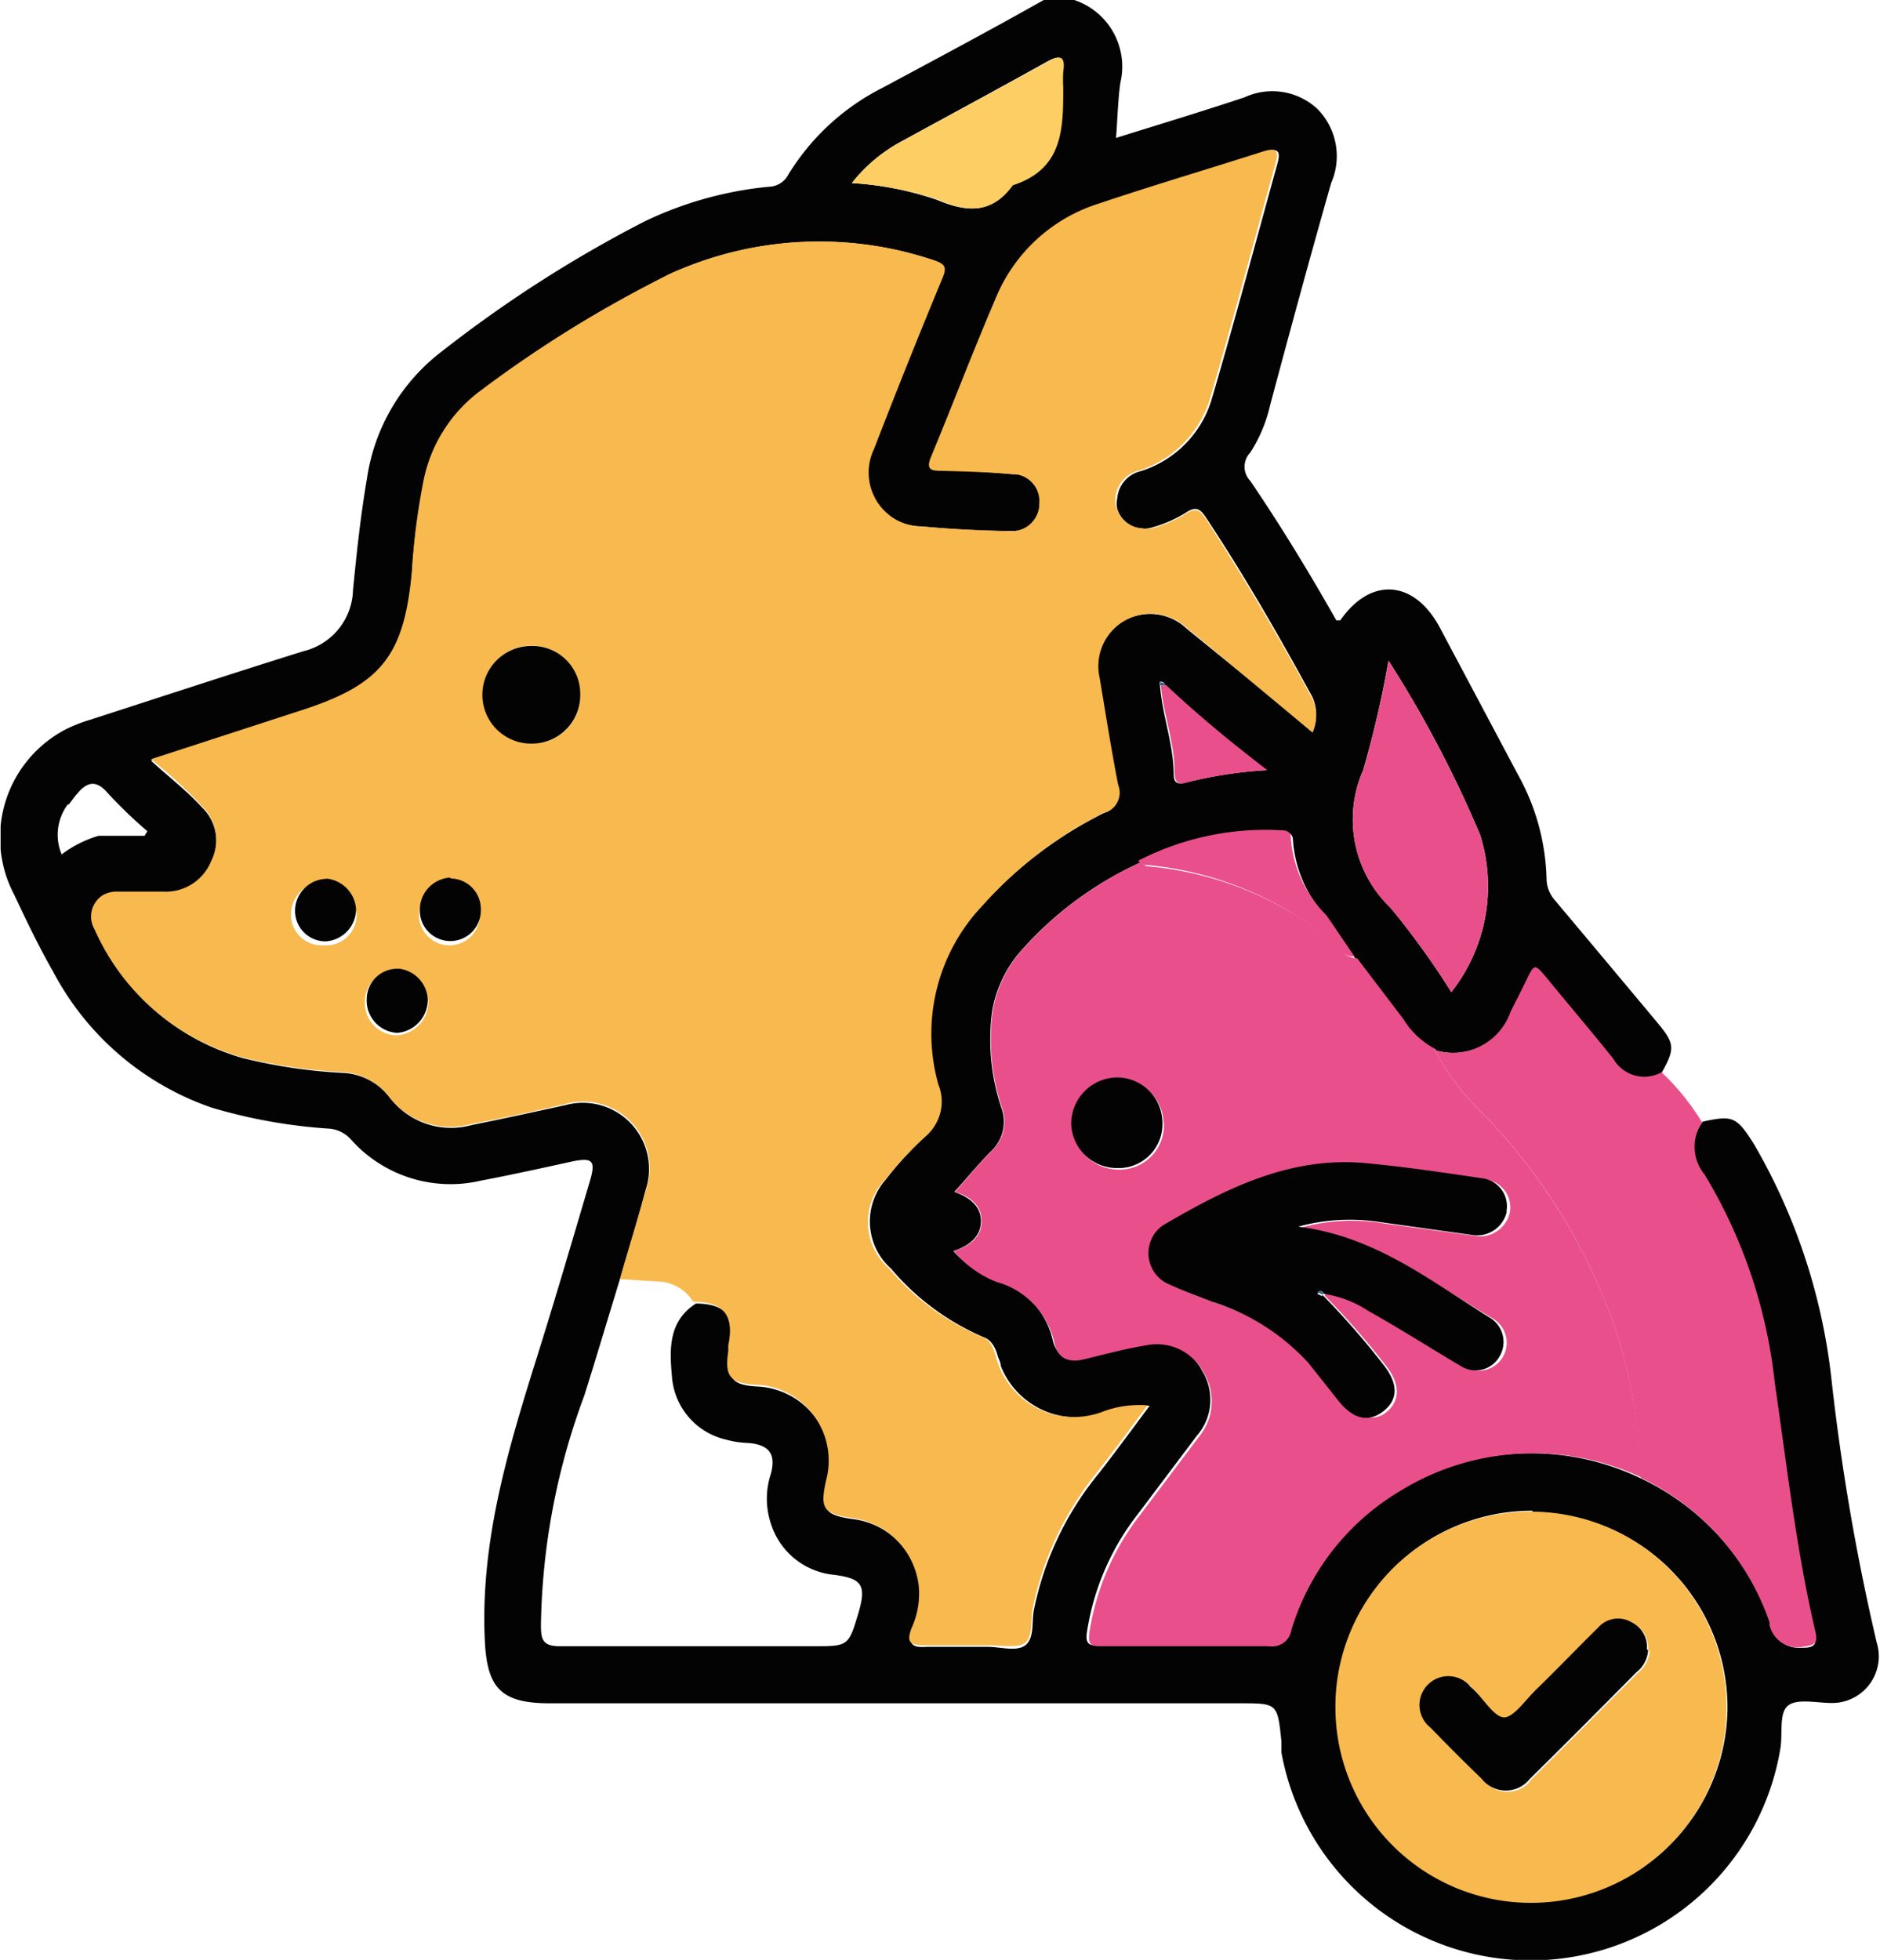 <svg xmlns="http://www.w3.org/2000/svg" xmlns:xlink="http://www.w3.org/1999/xlink" viewBox="0 0 61.62 64.24"><defs><style>.cls-1{fill:none;}.cls-2{clip-path:url(#clip-path);}.cls-3{fill:#030303;}.cls-4{fill:#e9508b;}.cls-5{fill:#f8b94e;}.cls-6{fill:#fdce63;}.cls-7{fill:#365d7c;}.cls-8{fill:#3f6f91;}</style><clipPath id="clip-path" transform="translate(0.02)"><rect class="cls-1" width="61.6" height="64.23"></rect></clipPath></defs><title>animaux</title><g id="Calque_2" data-name="Calque 2"><g id="Calque_1-2" data-name="Calque 1"><g class="cls-2"><path class="cls-3" d="M55.78,36.76c1-.22,1.12-.16,1.68.72A19.57,19.57,0,0,1,60,45.12a73.2,73.2,0,0,0,1.49,8.7,1.53,1.53,0,0,1-1,1.92,1.49,1.49,0,0,1-.47.07c-.5,0-1.16-.16-1.45.1s-.15.93-.24,1.42a8.3,8.3,0,0,1-16.35.1c0-.12,0-.24,0-.37-.13-1.24-.13-1.24-1.36-1.24H18c-1.6,0-2.06-.5-2.13-2.07-.15-3.25.77-6.28,1.72-9.31.6-1.91,1.16-3.83,1.73-5.75.19-.65.08-.76-.57-.63-1,.22-2,.44-3,.63a4.37,4.37,0,0,1-4.27-1.35,1.07,1.07,0,0,0-.68-.35,17.54,17.54,0,0,1-3.88-.69,9.3,9.3,0,0,1-5.2-4.46C1.24,31,.84,30.16.44,29.31a4,4,0,0,1,1.68-5.4,4.71,4.71,0,0,1,.81-.32c2.32-.75,4.63-1.51,7-2.25a2.12,2.12,0,0,0,1.62-2c.12-1.23.25-2.45.46-3.67a6.4,6.4,0,0,1,2.46-4.16,41.5,41.5,0,0,1,6.63-4.25,12.06,12.06,0,0,1,4.08-1.14.74.74,0,0,0,.64-.4,7.67,7.67,0,0,1,3.1-2.85C30.65,1.94,32.42,1,34.19,0h1A2.3,2.3,0,0,1,36.7,2.72c-.08.58-.09,1.16-.14,1.8,1.44-.45,2.83-.87,4.21-1.33a2.17,2.17,0,0,1,2.39.38A2.2,2.2,0,0,1,43.61,6c-.69,2.42-1.35,4.85-2,7.28a4.82,4.82,0,0,1-.65,1.55.67.67,0,0,0,0,.93c1,1.47,1.93,3,2.82,4.57.05,0,.11,0,.13,0,1-1.44,2.43-1.33,3.27.25l2.55,4.8a7.38,7.38,0,0,1,.94,3.4,1.09,1.09,0,0,0,.28.73q1.68,2,3.35,4c.58.7.59.85.13,1.67a1.17,1.17,0,0,1-1.57-.44c-.7-.88-1.43-1.73-2.15-2.6-.44-.54-.43-.55-.72.06-.16.33-.33.67-.5,1A2,2,0,0,1,47,34.41h0a2.91,2.91,0,0,1-1.09-1c-.5-.69-1-1.37-1.51-2-.3-.45-.61-.9-.92-1.34a4.08,4.08,0,0,1-1.12-2.51c0-.22-.11-.28-.31-.29a9.12,9.12,0,0,0-4.7,1,11.66,11.66,0,0,0-4,3,4.06,4.06,0,0,0-.85,1.86,7.07,7.07,0,0,0,.33,3.26,1.33,1.33,0,0,1-.39,1.36c-.4.41-.76.85-1.18,1.31.56.2.89.51.87,1s-.4.77-.9.94a3.47,3.47,0,0,0,1.36.94,2.66,2.66,0,0,1,1.9,2c.13.52.51.67,1,.54.67-.16,1.34-.34,2-.45a1.73,1.73,0,0,1,1.9.91,1.79,1.79,0,0,1-.18,2.11l-1.92,2.55a8.33,8.33,0,0,0-1.68,3.86c-.07.43.07.48.44.47,1.82,0,3.63,0,5.45,0a.63.63,0,0,0,.74-.52h0a7.94,7.94,0,0,1,3.54-4.54,8.32,8.32,0,0,1,7.92-.45A8.2,8.2,0,0,1,58,53.16.94.94,0,0,0,59,54h.09c.38,0,.45-.14.37-.5-.63-2.69-.93-5.43-1.33-8.15a16.74,16.74,0,0,0-2.3-6.82,1.4,1.4,0,0,1-.07-1.73M2.21,26.35A1.67,1.67,0,0,0,2,28a3.83,3.83,0,0,1,1.21-.61H4.72l.09-.15A15.06,15.06,0,0,1,3.52,26c-.38-.45-.68-.38-1,0-.11.12-.2.26-.3.38M38,22.46c.08,1,.43,1.88.45,2.86,0,.19,0,.43.38.33a14,14,0,0,1,2.66-.41c-1.16-.88-2.26-1.81-3.32-2.79a.14.14,0,0,0-.18-.1s0,.07,0,.1M20.3,41.92c-.39,1.27-.77,2.55-1.17,3.82a22.43,22.43,0,0,0-1.42,7.52c0,.51.08.7.67.69,2.75,0,5.51,0,8.26,0,1.15,0,1.15,0,1.48-1.1.26-.9.12-1.12-.8-1.24a2.41,2.41,0,0,1-2.07-1.67,2.59,2.59,0,0,1,0-1.65c.17-.65-.07-.94-.73-1a3.08,3.08,0,0,1-.74-.11,2.29,2.29,0,0,1-1.77-2c-.08-.89-.16-1.86.78-2.46,1,0,1.36.48,1.16,1.44a1.16,1.16,0,0,0,0,.18c-.15.82,0,1.06.88,1.1A2.5,2.5,0,0,1,27.19,48a2.8,2.8,0,0,1-.09.58c-.21.89-.09,1.07.81,1.2A2.52,2.52,0,0,1,30.13,52a2.74,2.74,0,0,1-.22,1.41c-.2.5,0,.59.44.56.67,0,1.34,0,2,0,.44,0,1,.18,1.27-.08s.17-.75.25-1.14A10.25,10.25,0,0,1,36,48.28c.55-.71,1.09-1.44,1.66-2.21a3.41,3.41,0,0,0-1.45.2,2.66,2.66,0,0,1-3.43-1.51c0-.12-.08-.24-.11-.36s-.15-.47-.43-.57a8.17,8.17,0,0,1-3.05-2.25A2.07,2.07,0,0,1,29,38.67l0,0a11.14,11.14,0,0,1,1.27-1.39,1.49,1.49,0,0,0,.44-1.7,6.08,6.08,0,0,1,1.44-5.88,13.34,13.34,0,0,1,4-3.05.7.7,0,0,0,.46-.87l0-.05c-.23-1.17-.41-2.34-.61-3.52a1.71,1.71,0,0,1,1.31-2.05,1.73,1.73,0,0,1,1.55.43L41,22.33,43,24a1.44,1.44,0,0,0,0-1.15c-1.09-2-2.24-4-3.48-5.87-.19-.29-.33-.41-.67-.18a4.26,4.26,0,0,1-1.09.48.92.92,0,0,1-1.16-.6.83.83,0,0,1,0-.35,1,1,0,0,1,.77-.89,3.52,3.52,0,0,0,2.33-2.37c.75-2.56,1.44-5.14,2.15-7.71.12-.43,0-.52-.43-.38-1.78.58-3.58,1.1-5.36,1.7a5.43,5.43,0,0,0-3.4,3.12c-.73,1.71-1.39,3.44-2.1,5.16-.17.4,0,.45.32.46.77,0,1.55.05,2.32.12a.88.88,0,0,1,.9.87v.12a.93.93,0,0,1-1,.87H33c-.94,0-1.88-.06-2.82-.15a1.77,1.77,0,0,1-1.59-2.55c.72-1.84,1.45-3.68,2.22-5.51.16-.4.17-.54-.29-.68A11.82,11.82,0,0,0,21.89,9a39.25,39.25,0,0,0-6.17,3.92,4.85,4.85,0,0,0-1.87,3,21.84,21.84,0,0,0-.37,2.91c-.26,2.78-1,3.72-3.66,4.57L4.93,24.93c.64.58,1.19,1,1.68,1.54a1.53,1.53,0,0,1,.29,1.8,1.57,1.57,0,0,1-1.54,1c-.5,0-1,0-1.51,0A.82.82,0,0,0,3,30a.93.93,0,0,0,.11.49,7.53,7.53,0,0,0,4.81,4.18,17.2,17.2,0,0,0,3.28.49,2.05,2.05,0,0,1,1.55.8,2.52,2.52,0,0,0,2.69.91c1-.2,2-.42,3.06-.65A2.17,2.17,0,0,1,21.14,39c-.26,1-.55,1.93-.83,2.89m29.9,7.62A6.41,6.41,0,1,0,56.6,56a6.4,6.4,0,0,0-6.39-6.44M45.49,21.65a34,34,0,0,1-.83,3.59,4,4,0,0,0,.89,4.5,26.33,26.33,0,0,1,2,2.77,5.6,5.6,0,0,0,.94-5.16,38,38,0,0,0-3-5.7M27.9,6a10.62,10.62,0,0,1,2.79.55c1,.42,1.79.46,2.46-.48,1.61-.53,1.65-1.86,1.65-3.21a4.18,4.18,0,0,1,0-.5c.07-.5-.06-.59-.52-.33-1.56.87-3.14,1.72-4.71,2.58A5.17,5.17,0,0,0,27.9,6" transform="translate(0.02)"></path><path class="cls-4" d="M55.78,36.76a1.43,1.43,0,0,0,.07,1.73,16.6,16.6,0,0,1,2.3,6.82c.4,2.72.7,5.46,1.33,8.15.09.36,0,.46-.37.5a.94.94,0,0,1-1.13-.7s0-.06,0-.09a8.18,8.18,0,0,0-4.22-4.74A17.56,17.56,0,0,0,53,43.77a19,19,0,0,0-4.3-7.16,8.7,8.7,0,0,1-1.7-2.2,2,2,0,0,0,2.49-1.25v0c.17-.34.34-.67.5-1,.29-.6.28-.6.73-.06.71.87,1.44,1.72,2.14,2.6a1.17,1.17,0,0,0,1.58.44,7.84,7.84,0,0,1,1.35,1.68" transform="translate(0.02)"></path><path class="cls-5" d="M20.3,41.92c.28-1,.57-1.92.84-2.89a2.18,2.18,0,0,0-2.67-2.84c-1,.23-2,.45-3.06.65a2.55,2.55,0,0,1-2.69-.91,2.06,2.06,0,0,0-1.56-.8,17.22,17.22,0,0,1-3.27-.49,7.51,7.51,0,0,1-4.81-4.18.83.83,0,0,1,.28-1.13.93.93,0,0,1,.49-.11c.5,0,1,0,1.5,0a1.6,1.6,0,0,0,1.55-1,1.54,1.54,0,0,0-.3-1.8c-.48-.52-1-1-1.67-1.54l4.89-1.59c2.65-.85,3.4-1.78,3.66-4.56a22,22,0,0,1,.37-2.92,4.85,4.85,0,0,1,1.87-3A39.31,39.31,0,0,1,21.89,9a11.77,11.77,0,0,1,8.67-.48c.46.14.45.27.28.67q-1.14,2.75-2.21,5.52a1.78,1.78,0,0,0,.81,2.37,1.93,1.93,0,0,0,.78.18c.94.08,1.88.12,2.82.15a.92.92,0,0,0,1-.8s0,0,0-.07a.89.89,0,0,0-.79-1h-.11c-.77-.07-1.55-.09-2.32-.11-.35,0-.49-.06-.32-.47.71-1.71,1.37-3.45,2.1-5.15A5.4,5.4,0,0,1,36,6.67c1.78-.6,3.58-1.13,5.36-1.7.43-.14.55-.06.43.37-.71,2.57-1.4,5.16-2.15,7.72a3.55,3.55,0,0,1-2.33,2.36,1,1,0,0,0-.77.89.92.92,0,0,0,.86,1,.82.82,0,0,0,.35,0,3.91,3.91,0,0,0,1.09-.47c.34-.23.48-.11.67.18,1.24,1.91,2.39,3.87,3.48,5.87A1.36,1.36,0,0,1,43,24l-2-1.66c-.71-.59-1.4-1.18-2.12-1.76a1.72,1.72,0,0,0-2.86,1.62c.2,1.18.38,2.35.61,3.52a.69.69,0,0,1-.39.9l-.05,0a13.18,13.18,0,0,0-4,3.05,6.1,6.1,0,0,0-1.45,5.88,1.48,1.48,0,0,1-.44,1.7A12,12,0,0,0,29,38.65a2,2,0,0,0,.11,2.91v0a8.17,8.17,0,0,0,3.05,2.25c.29.1.35.34.44.56a2.64,2.64,0,0,0,3.17,2,2.15,2.15,0,0,0,.36-.11,3.3,3.3,0,0,1,1.46-.2c-.58.77-1.11,1.5-1.67,2.21a10.36,10.36,0,0,0-2.09,4.43c-.07.39,0,.93-.24,1.13s-.84.08-1.28.09c-.66,0-1.34,0-2,0-.48,0-.64-.07-.45-.57a2.7,2.7,0,0,0,.23-1.4,2.54,2.54,0,0,0-2.23-2.21c-.9-.14-1-.31-.81-1.2a2.5,2.5,0,0,0-1.74-3.08,2.32,2.32,0,0,0-.58-.08c-.84-.06-1-.29-.88-1.1l0-.19c.21-1-.17-1.43-1.15-1.43A1.4,1.4,0,0,0,21.6,42l-1.3-.08M19,22.78a1.6,1.6,0,1,0-1.61,1.58h0A1.56,1.56,0,0,0,19,22.82v0m-6,9a1,1,0,0,0-1.06,1,1.06,1.06,0,0,0,1,1.11h0a1.1,1.1,0,0,0,1.08-1.08,1.08,1.08,0,0,0-1.05-1m-2.39-2.95a1.07,1.07,0,0,0-1.06,1,1,1,0,0,0,1,1.08.22.22,0,0,0,.08,0,1,1,0,0,0,1.07-1v0a1.08,1.08,0,0,0-1-1m4.09,0a1,1,0,0,0-1.05,1v0a1,1,0,0,0,1,1h0a1,1,0,0,0,1-1v0a1,1,0,0,0-1-1.08h0" transform="translate(0.02)"></path><path class="cls-4" d="M47,34.41a8.65,8.65,0,0,0,1.7,2.2A19.1,19.1,0,0,1,53,43.76a18,18,0,0,1,.78,4.66,8.32,8.32,0,0,0-7.92.45,8,8,0,0,0-3.55,4.54.64.64,0,0,1-.73.54h0c-1.82,0-3.64,0-5.45,0-.37,0-.5,0-.44-.47a8.33,8.33,0,0,1,1.68-3.86l1.92-2.55A1.81,1.81,0,0,0,39.44,45a1.73,1.73,0,0,0-1.9-.91c-.67.11-1.34.29-2,.45-.51.13-.89,0-1-.53a2.67,2.67,0,0,0-1.9-2A3.4,3.4,0,0,1,31.25,41c.5-.17.88-.43.9-.94s-.31-.83-.87-1c.42-.47.78-.91,1.18-1.32a1.32,1.32,0,0,0,.39-1.35,7.12,7.12,0,0,1-.33-3.27,4.06,4.06,0,0,1,.85-1.86,11.66,11.66,0,0,1,4-3c.06,0,.13.12.2.13a11.09,11.09,0,0,1,6,2.39c.28.21.45.62.89.62l1.52,2a2.7,2.7,0,0,0,1.09,1m-3.61,8a3.82,3.82,0,0,1,1.45.55c1,.6,2,1.24,3.06,1.83a.91.91,0,0,0,1.25-.28v0a.92.92,0,0,0-.28-1.27c-2-1.17-3.79-2.63-6.31-3a6.22,6.22,0,0,1,2.68-.14l3,.41a1,1,0,0,0,1.15-.73.92.92,0,0,0-.7-1.1h-.05c-1.28-.2-2.56-.38-3.85-.51-2.46-.25-4.56.82-6.6,2a1.12,1.12,0,0,0-.38,1.52,1.15,1.15,0,0,0,.54.46c.46.21.93.38,1.4.56a7.32,7.32,0,0,1,3.14,2c.35.42.68.84,1,1.26s1,.69,1.45.33.49-.91,0-1.53a26,26,0,0,0-2-2.29l0-.06m-5.29-5.6a1.5,1.5,0,0,0-1.49-1.46,1.54,1.54,0,0,0-1.5,1.53,1.52,1.52,0,0,0,1.52,1.45,1.45,1.45,0,0,0,1.48-1.41v-.11" transform="translate(0.02)"></path><path class="cls-5" d="M50.2,49.54a6.41,6.41,0,1,1-6.45,6.39,6.39,6.39,0,0,1,6.45-6.39h0M54,54.08a.93.93,0,0,0-1.6-.71c-.67.65-1.32,1.33-2,2-.35.35-.65,1-1.09.94s-.7-.59-1-.92l-.09-.09a.94.94,0,0,0-1.45,1.21,1,1,0,0,0,.15.14c.55.57,1.11,1.14,1.68,1.69a1,1,0,0,0,1.33.22.91.91,0,0,0,.24-.24c1.17-1.16,2.33-2.33,3.5-3.5a1,1,0,0,0,.38-.73" transform="translate(0.02)"></path><path class="cls-4" d="M45.49,21.65a38.46,38.46,0,0,1,3,5.7,5.63,5.63,0,0,1-.94,5.17,25.33,25.33,0,0,0-2-2.77,4,4,0,0,1-.89-4.5,34,34,0,0,0,.83-3.59" transform="translate(0.02)"></path><path class="cls-6" d="M27.9,6a5.17,5.17,0,0,1,1.69-1.39c1.57-.86,3.15-1.71,4.72-2.58.46-.26.59-.17.52.33a4.19,4.19,0,0,0,0,.5c0,1.35,0,2.68-1.65,3.21-.67.93-1.47.9-2.46.47A11,11,0,0,0,27.9,6" transform="translate(0.02)"></path><path class="cls-4" d="M44.37,31.35c-.44,0-.6-.41-.89-.62a11.06,11.06,0,0,0-6-2.39c-.07,0-.14-.09-.2-.13a9.12,9.12,0,0,1,4.7-1c.2,0,.33.07.31.29A4,4,0,0,0,43.46,30l.91,1.34" transform="translate(0.02)"></path><path class="cls-4" d="M38.2,22.45c1.06,1,2.16,1.9,3.32,2.79a14.25,14.25,0,0,0-2.67.41c-.33.1-.37-.14-.37-.33,0-1-.37-1.9-.45-2.86h.17" transform="translate(0.02)"></path><path class="cls-7" d="M38.2,22.46H38s0-.1,0-.1.15,0,.18.1" transform="translate(0.02)"></path><path class="cls-3" d="M19,22.78a1.59,1.59,0,0,1-1.61,1.59,1.6,1.6,0,1,1,0-3.2h0A1.57,1.57,0,0,1,19,22.76v0" transform="translate(0.02)"></path><path class="cls-3" d="M13,31.74a1.07,1.07,0,0,1,1,1A1.09,1.09,0,0,1,13,33.85a1.06,1.06,0,0,1-1-1.1h0a1,1,0,0,1,1.07-1" transform="translate(0.02)"></path><path class="cls-3" d="M10.65,28.79a1.08,1.08,0,0,1,1,1,1.06,1.06,0,0,1-1,1.06h0a1,1,0,0,1-1-1V29.8a1.06,1.06,0,0,1,1.06-1" transform="translate(0.02)"></path><path class="cls-3" d="M14.74,28.79a1,1,0,0,1,1,1v.05a1,1,0,0,1-1,1h0a1,1,0,0,1-1-1h0a1.06,1.06,0,0,1,1-1.08h0" transform="translate(0.02)"></path><path class="cls-3" d="M43.32,42.43a26,26,0,0,1,2,2.29c.49.62.5,1.14,0,1.53s-1,.24-1.46-.33l-1-1.26a7.2,7.2,0,0,0-3.15-2c-.46-.18-.94-.35-1.39-.56a1.11,1.11,0,0,1-.62-1.44,1.06,1.06,0,0,1,.46-.54c2-1.17,4.13-2.24,6.6-2,1.28.12,2.56.31,3.84.5a.92.92,0,0,1,.76,1.06.13.13,0,0,1,0,.06,1,1,0,0,1-1.15.73l-3-.42a6.38,6.38,0,0,0-2.68.15c2.52.31,4.34,1.78,6.31,3a.93.93,0,0,1,.28,1.27.9.9,0,0,1-1.24.31h0c-1-.59-2-1.23-3.07-1.83a3.61,3.61,0,0,0-1.45-.55c-.06-.08-.12-.11-.2,0l.16.08" transform="translate(0.02)"></path><path class="cls-3" d="M38.08,36.77a1.44,1.44,0,0,1-1.38,1.51h-.1a1.5,1.5,0,0,1-1.51-1.44,1.52,1.52,0,0,1,1.5-1.53,1.49,1.49,0,0,1,1.49,1.46" transform="translate(0.02)"></path><path class="cls-3" d="M54,54.08a1,1,0,0,1-.38.72c-1.16,1.17-2.32,2.34-3.5,3.5a1,1,0,0,1-1.57,0q-.85-.82-1.68-1.68a.94.94,0,1,1,1.16-1.49.62.62,0,0,1,.14.14l.09.08c.35.33.68.9,1,.93s.74-.6,1.1-.94c.67-.65,1.32-1.33,2-2a.87.87,0,0,1,1.09-.18.9.9,0,0,1,.51.89" transform="translate(0.02)"></path><path class="cls-8" d="M43.32,42.43l-.16-.08c.08-.08.15-.05.21,0l0,0" transform="translate(0.02)"></path></g></g></g></svg>